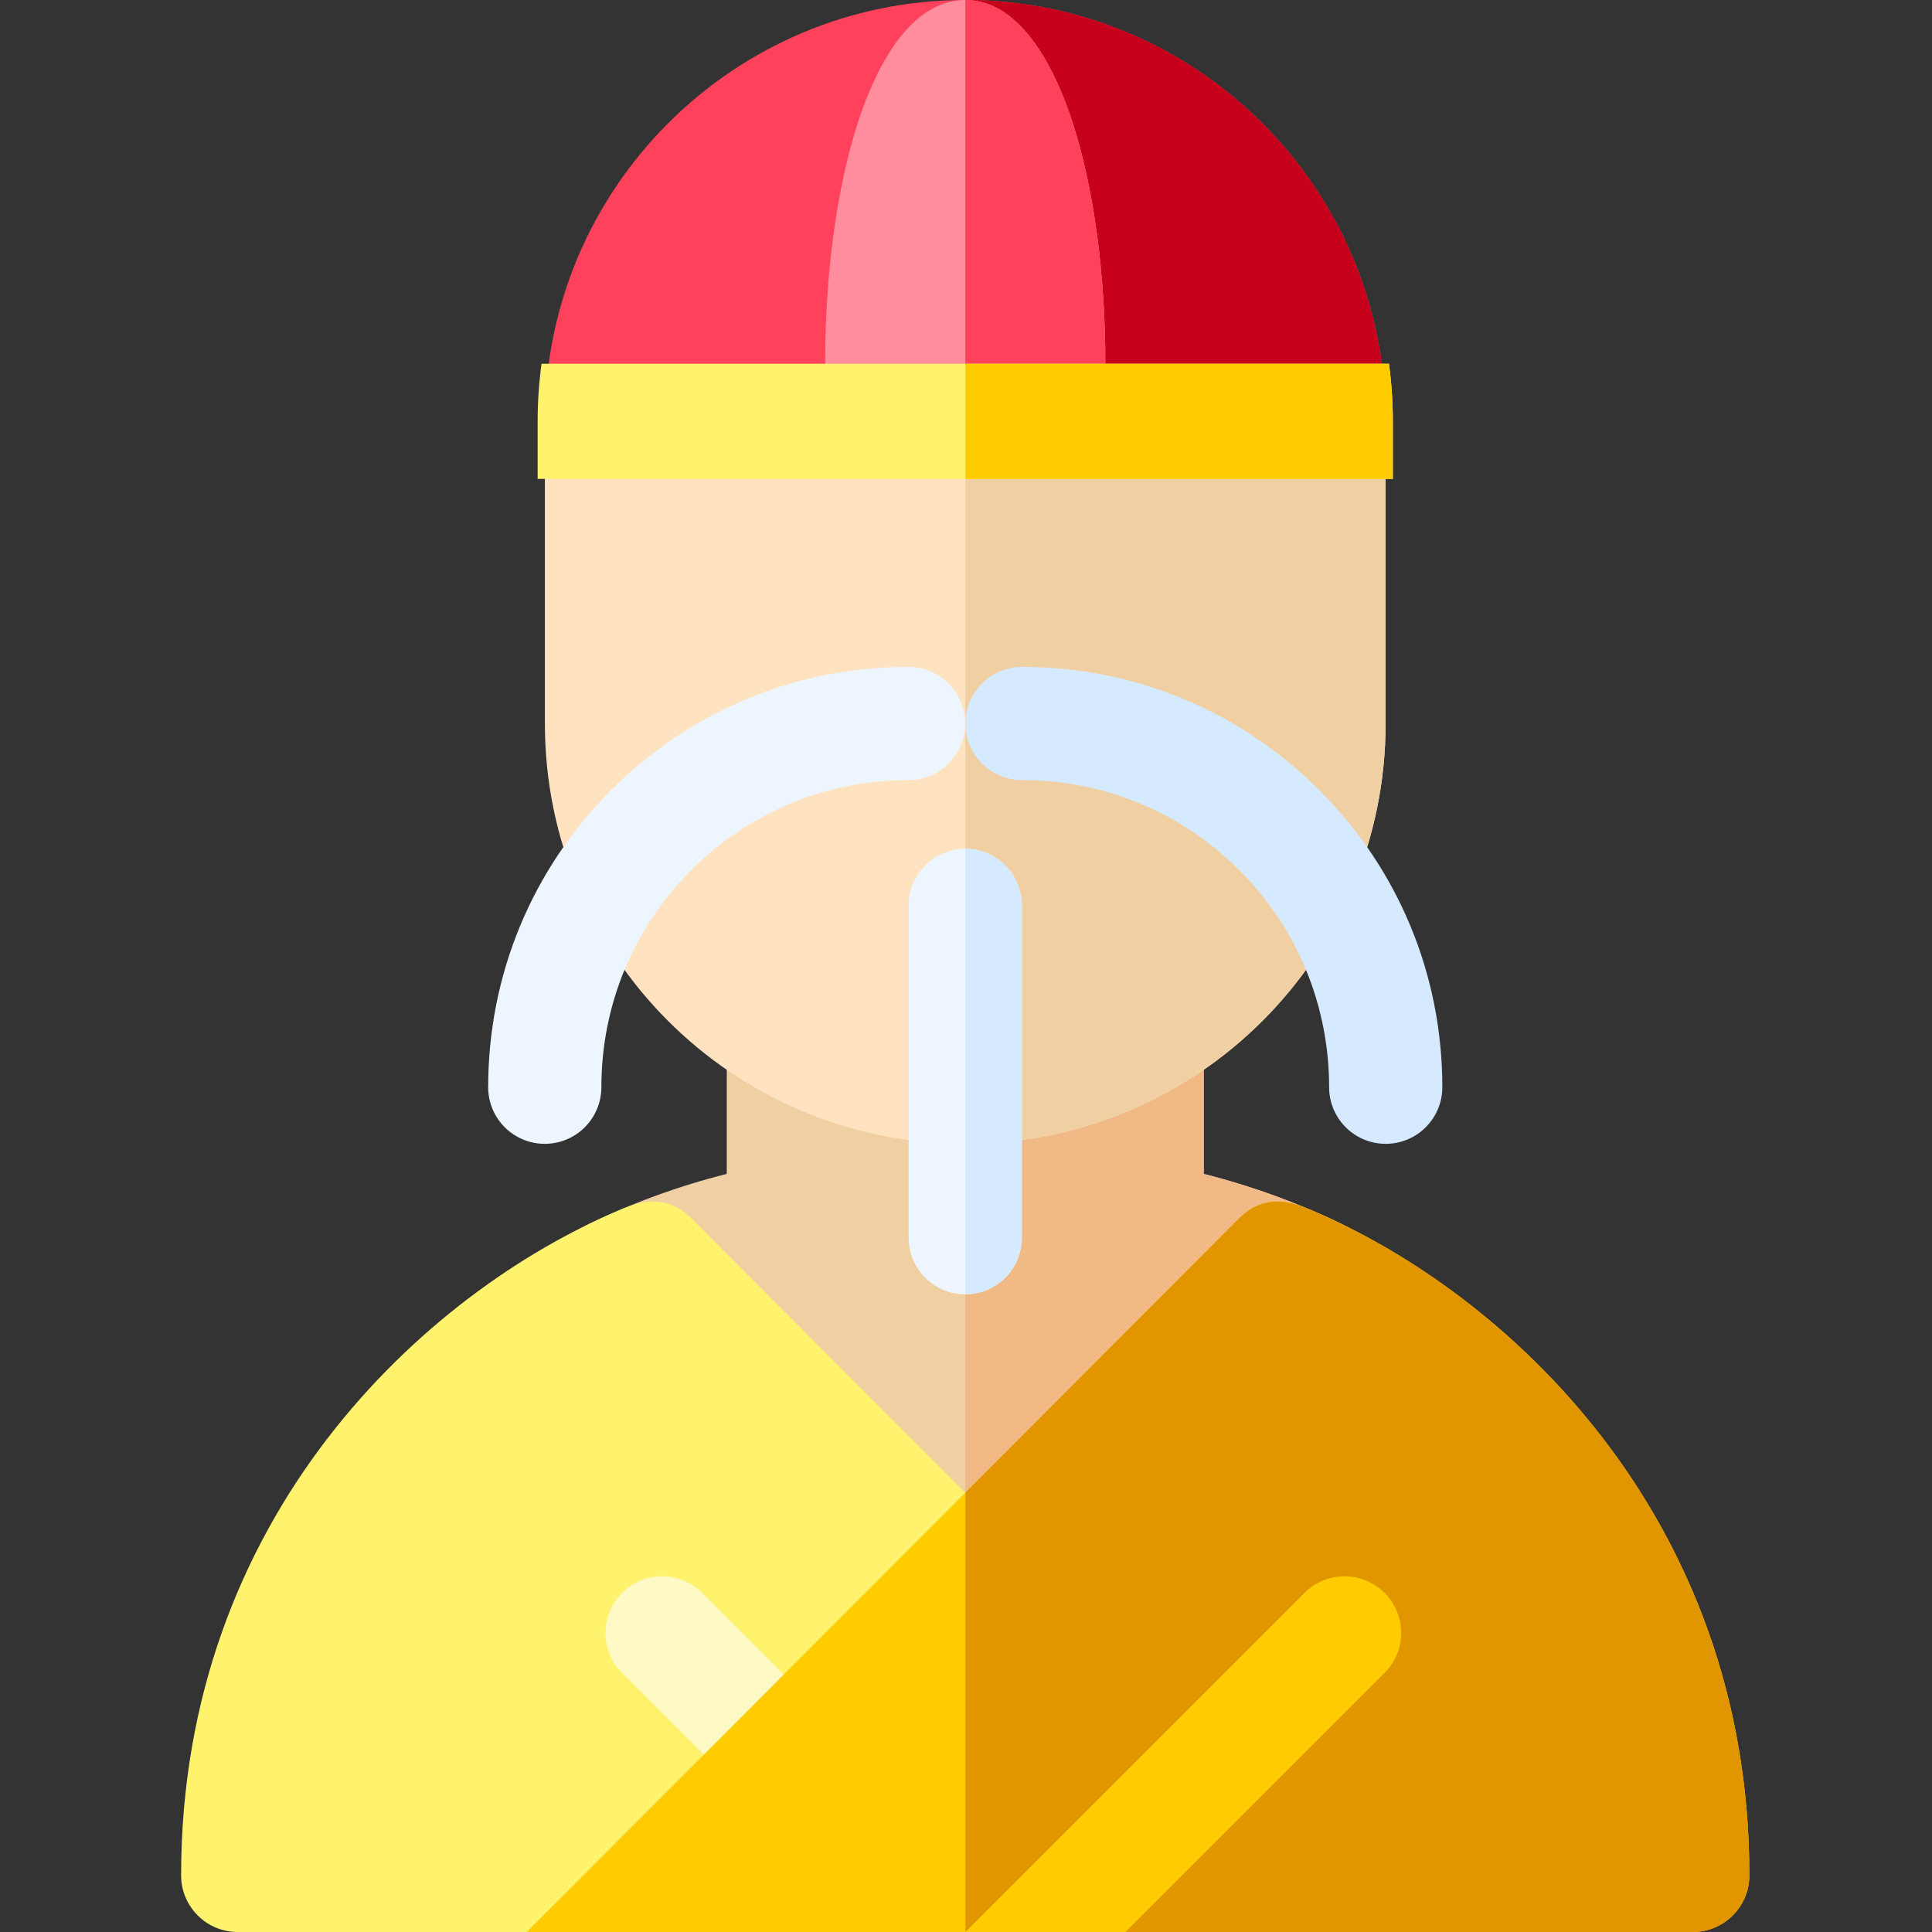 <svg height="512pt" viewBox="-48 0 512 512" width="512pt" xmlns="http://www.w3.org/2000/svg"><rect x="-48" y="0" width="512" height="512" fill="#333333" stroke="none"/><path d="m207.801 454.441c61.539 0 111.43-49.891 111.43-111.43 0-.043 0-.086 0-.129-.012-7.914-4.664-15.094-11.789-18.539-11.508-5.566-23.695-10.031-36.441-13.242v-35.598c0-4.105-1.535-8.121-4.477-10.984-4.961-4.828-12.309-5.59-18.023-2.293-12.359 7.133-26.434 10.906-40.699 10.906-14.199 0-28.203-3.734-40.52-10.801-3.504-2.012-7.68-2.68-11.578-1.609-6.719 1.848-11.102 7.859-11.102 14.496v35.879c-12.746 3.207-24.934 7.672-36.445 13.238-7.125 3.445-11.773 10.621-11.785 18.535v.141c0 61.539 49.887 111.43 111.43 111.43zm0 0" fill="#f0cfa3"/><path d="m307.441 324.344c-11.508-5.566-23.695-10.031-36.441-13.242v-35.598c0-4.105-1.535-8.121-4.477-10.984-4.961-4.828-12.309-5.59-18.023-2.293-12.348 7.129-26.406 10.898-40.664 10.906v181.305c61.523-.02 111.395-49.898 111.395-111.426 0-.047 0-.09 0-.133-.012-7.91-4.664-15.09-11.789-18.535zm0 0" fill="#f0b986"/><path d="m324.012 512h-309.012c-8.281 0-15-6.719-15-15 0-95.117 64.324-154.402 116.059-176.27 1.902-.801 5.207-2.301 9.023-2.301 3.191 0 6.738 1.047 10.117 4.422zm0 0" fill="#fff36e"/><path d="m207.801 303.133c-61.523 0-111.402-49.773-111.402-111.398v-80.336c0-8.281 6.719-15 15-15h192.801c8.285 0 15 6.719 15 15v80.336c0 61.527-49.781 111.398-111.398 111.398zm0 0" fill="#ffe2c0"/><path d="m159.602 479.867c-3.84 0-7.68-1.465-10.609-4.395l-32.133-32.133c-5.855-5.859-5.855-15.355 0-21.211 5.859-5.859 15.355-5.859 21.215 0l32.133 32.133c5.855 5.855 5.855 15.352 0 21.211-2.93 2.93-6.77 4.395-10.605 4.395zm0 0" fill="#fffac5"/><path d="m96.371 303.125c-8.285 0-15-6.707-15-14.992 0-29.766 11.586-57.738 32.621-78.777 21.039-21.035 49.012-32.621 78.762-32.621 8.285 0 15.008 6.715 15.008 15 0 8.281-6.707 15-14.992 15h-.016c-21.738 0-42.176 8.465-57.547 23.836-15.371 15.371-23.836 35.809-23.836 57.547 0 8.285-6.715 15.008-15 15.008zm0 0" fill="#edf6ff"/><path d="m304.199 96.398h-96.363v206.734c61.602-.02 111.363-49.887 111.363-111.398v-80.336c0-8.281-6.715-15-15-15zm0 0" fill="#f0cfa3"/><path d="m319.23 303.125c-8.285 0-15-6.707-15-14.992 0-21.754-8.465-42.191-23.836-57.562-15.371-15.371-35.809-23.836-57.547-23.836-8.285 0-15.012-6.715-15.012-15s6.711-15 14.992-15h.02c29.75 0 57.723 11.586 78.758 32.625 21.039 21.035 32.625 49.008 32.625 78.758 0 8.285-6.715 15.008-15 15.008zm0 0" fill="#d5e9ff"/><path d="m207.801 0c-61.426 0-111.402 49.973-111.402 111.398v15h222.801v-15c0-61.426-49.973-111.398-111.398-111.398zm0 0" fill="#ff415b"/><path d="m207.836 126.398h111.363v-15c0-61.414-49.953-111.379-111.363-111.398zm0 0" fill="#c7001c"/><path d="m236.238 32.422c-3.926-12.109-12.836-32.422-28.438-32.422-15.602 0-24.516 20.312-28.438 32.422-5.609 17.301-8.699 40.02-8.699 63.977v30h74.27v-30c0-23.957-3.086-46.676-8.695-63.977zm0 0" fill="#ff8d9d"/><path d="m207.836.004v126.395h37.098v-30c0-23.953-3.09-46.676-8.695-63.977-3.922-12.102-12.824-32.387-28.402-32.418zm0 0" fill="#ff415b"/><path d="m91.59 512h309.012c8.277 0 15-6.719 15-15 0-95.117-64.324-154.402-116.059-176.27-1.902-.801-5.207-2.301-9.027-2.301-3.188 0-6.734 1.047-10.117 4.422zm0 0" fill="#ffcc01"/><path d="m299.543 320.73c-1.902-.801-5.207-2.301-9.027-2.301-3.188 0-6.734 1.047-10.117 4.422l-72.562 72.691v116.457h192.766c8.277 0 15-6.719 15-15 0-95.117-64.324-154.402-116.059-176.27zm0 0" fill="#e19600"/><path d="m318.922 422.129c-5.855-5.859-15.355-5.859-21.211 0l-89.875 89.871h42.426l68.66-68.66c5.859-5.859 5.859-15.355 0-21.211zm0 0" fill="#ffcc01"/><path d="m94.48 111.656v15.258h226.637v-15.258c0-5.172-.355-10.266-1.027-15.258h-224.578c-.676 4.996-1.031 10.086-1.031 15.258zm0 0" fill="#fff36e"/><path d="m207.84 96.398v30.52h113.277v-15.258c0-5.176-.355-10.266-1.027-15.258h-112.25zm0 0" fill="#ffcc01"/><path d="m207.801 343.012c-8.285 0-15-6.715-15-15v-88.078c0-8.285 6.715-15 15-15 8.285 0 15 6.715 15 15v88.078c0 8.285-6.715 15-15 15zm0 0" fill="#edf6ff"/><path d="m207.836 224.934v118.078c8.27-.023 14.965-6.73 14.965-15v-88.078c0-8.273-6.695-14.98-14.965-15zm0 0" fill="#d5e9ff"/></svg>